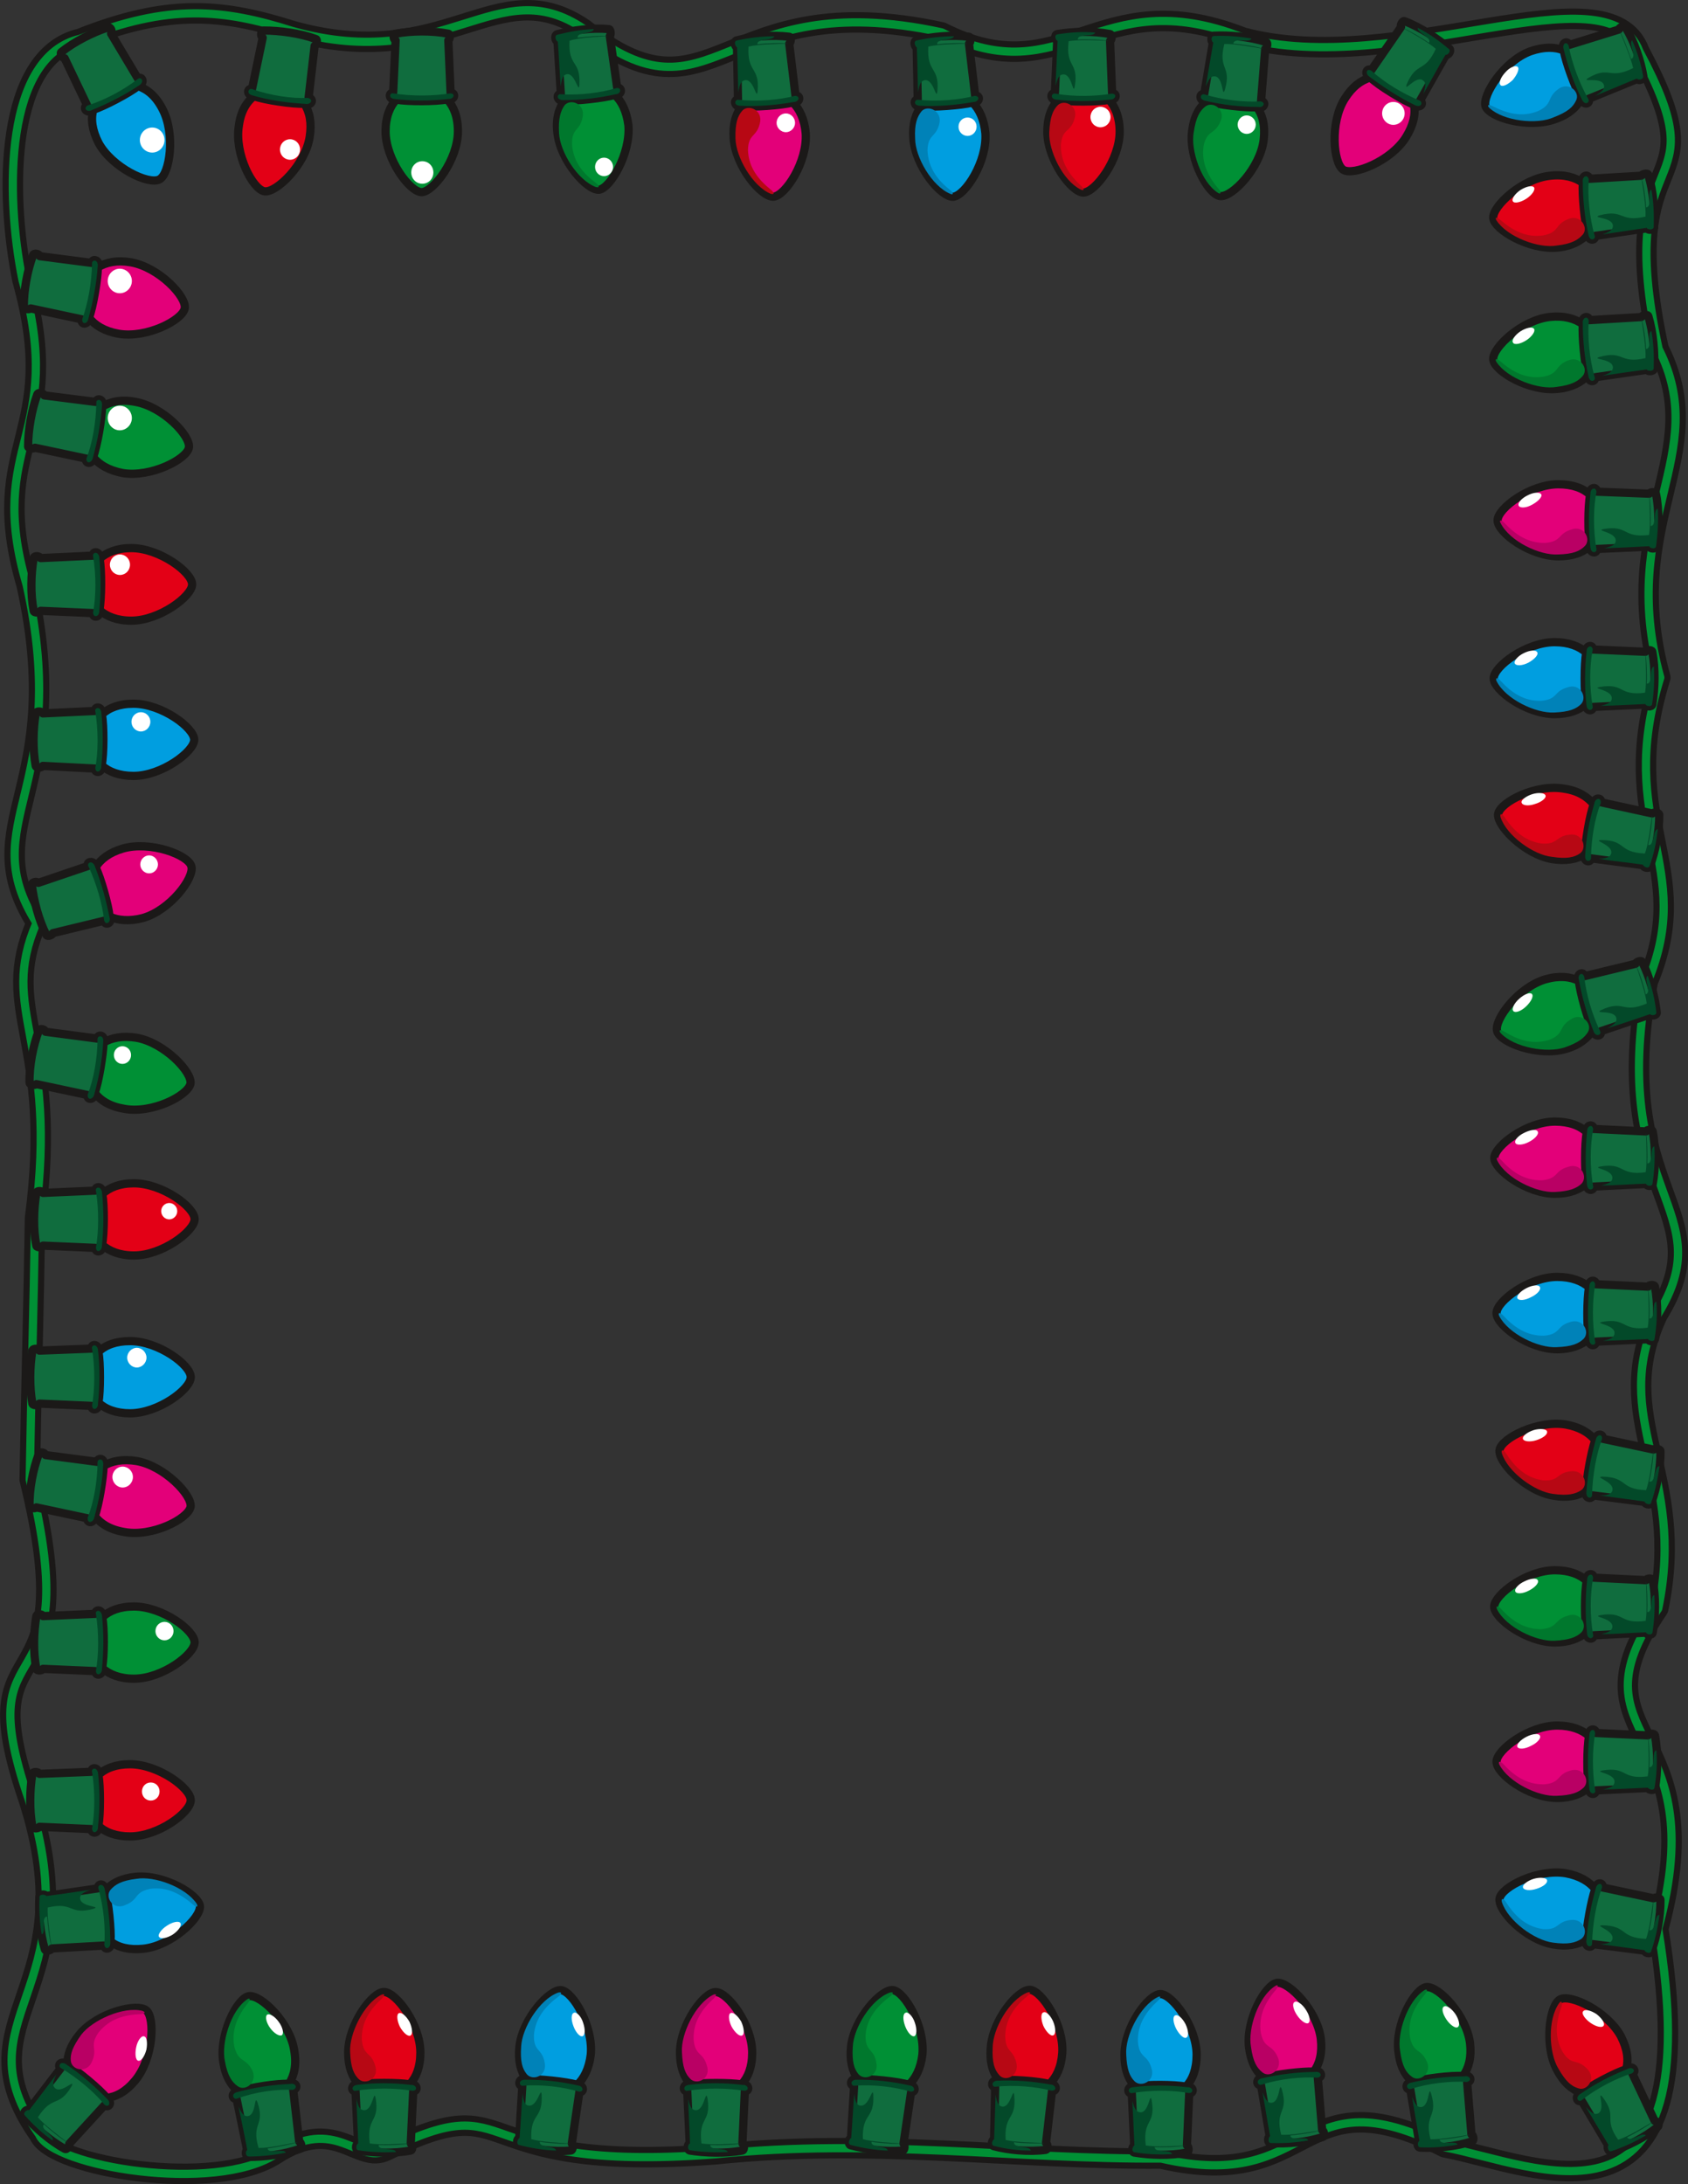 <svg xmlns="http://www.w3.org/2000/svg" xml:space="preserve" width="790.072" height="270.43mm" fill-rule="evenodd" stroke-linejoin="round" stroke-width="28.222" preserveAspectRatio="xMidYMid" version="1.2" viewBox="0 0 20904 27043"><rect x="0" y="0" width="20904" height="27043" fill="#333333" stroke="none"/><defs class="ClipPathGroup"><clipPath id="a" clipPathUnits="userSpaceOnUse"><path d="M0 0h20904v27043H0z"/></clipPath></defs><g class="SlideGroup"><g class="Slide" clip-path="url(#a)"><g class="Page"><g fill="none" class="com.sun.star.drawing.ClosedBezierShape"><path d="M1 0h20908v27044H1z" class="BoundingBox"/><path stroke="#1B1918" stroke-linecap="round" stroke-width="254" d="M3619 383C2761 112 2098 41 993 480 59 700 59 2390 279 3469c541 1933-464 2007 51 3772 564 2545-662 2939 122 4186-477 1105 277 1432-18 3656-18 1176-46 2057-66 3236 732 2984-786 1699-15 3952 777 2400-886 2713 132 4158 168 399 2172 732 2926 244s1019 132 1374-46c1685-823 888 290 4078 46 1951-201 3724 66 5517 53 1918 445 1662-1072 3511-139 1123 210 3300 1305 2644-2705 701-2566-1125-2309 0-3965 351-1679-609-2332-10-3635 813-1313-620-1478-119-4129 597-1432-407-1955 155-3764-539-1958 647-2756-21-4069-581-2692 775-1788-238-3683-387-1053-2995 345-4914-173-1808-707-2197 711-3726-63-2758-601-2802 1249-4432-43-1080-733-1694 563-3611 25Z"/></g><g fill="none" class="com.sun.star.drawing.ClosedBezierShape"><path d="M77 76h20756v26892H77z" class="BoundingBox"/><path stroke="#009035" stroke-linecap="round" stroke-width="102" d="M3619 383C2761 112 2098 41 993 480 59 700 59 2390 279 3469c541 1933-464 2007 51 3772 564 2545-662 2939 122 4186-477 1105 277 1432-18 3656-18 1176-46 2057-66 3236 732 2984-786 1699-15 3952 777 2400-886 2713 132 4158 168 399 2172 732 2926 244s1019 132 1374-46c1685-823 888 290 4078 46 1951-201 3724 66 5517 53 1918 445 1662-1072 3511-139 1123 210 3300 1305 2644-2705 701-2566-1125-2309 0-3965 351-1679-609-2332-10-3635 813-1313-620-1478-119-4129 597-1432-407-1955 155-3764-539-1958 647-2756-21-4069-581-2692 775-1788-238-3683-387-1053-2995 345-4914-173-1808-707-2197 711-3726-63-2758-601-2802 1249-4432-43-1080-733-1694 563-3611 25Z"/></g><g class="com.sun.star.drawing.ClosedBezierShape"><path fill="none" d="M246 25487h20345v1272H246z" class="BoundingBox"/><path fill="#106D3E" d="M1294 26067c46 36 92-18 54-64-155-167-368-350-544-457-51-27-99 26-53 64l-394 514c-28-11-75 30-56 66 127 147 315 315 501 416 28 18 63-43 56-63l436-476Zm0 0Zm18922-391c51-28 15-92-41-76-216 83-462 210-627 335-43 33-13 102 38 74l328 552c-16 23 5 89 40 78 188-60 414-172 577-307 25-20-18-76-41-74l-274-582Zm0 0Zm-2047 107c58-6 51-77-8-84-229 0-505 30-706 86-51 18-48 91 10 86l107 634c-26 13-26 81 13 86 195 10 447-12 647-79 28-10 13-81-10-86l-53-643Zm0 0Zm-1849-54c58-5 50-79-8-84-229 0-505 31-706 87-51 17-48 94 10 84l107 633c-26 18-28 84 12 86 196 13 447-10 646-76 30-10 15-81-8-86l-53-644Zm0 0Zm-1593 191c58 0 58-71 0-84-224-31-503-31-711 0-54 10-61 84 0 84l30 643c-25 13-38 79 0 89 193 33 445 41 653 0 31-5 23-76 0-89l28-643Zm0 0Zm-1699-28c58 5 63-69 7-87-223-43-503-66-703-45-54 2-64 78-8 83l-13 644c-27 8-43 74-5 86 183 49 435 74 643 46 33-5 28-76 5-86l74-641Zm0 0Zm-1745 10c53 8 61-64 5-84-214-53-493-81-704-76-53 7-63 81-7 86l-38 644c-28 7-41 71-8 89 190 51 442 86 648 66 28-3 28-74 10-87l94-638Zm0 0Zm-2059-8c56 0 56-71 0-86-226-25-508-28-713 0-54 13-59 86 0 86l30 644c-28 10-38 76 0 89 193 30 447 40 653 0 30-8 20-79 0-89l30-644Zm0 0Zm-2049 8c53 8 61-64 5-84-214-53-493-81-704-76-53 7-63 81-8 86l-38 644c-28 7-40 71-7 89 190 51 442 86 647 66 28-3 28-74 11-87l94-638Zm0 0Zm-2058-8c56 0 56-71 0-86-226-25-508-28-714 0-53 13-58 86 0 86l31 644c-28 10-38 76 0 89 193 30 447 40 653 0 30-8 20-79 0-89l30-644Zm0 0Zm-1486-18c59-12 46-81-10-83-234 7-508 48-703 111-54 21-44 89 12 84l130 631c-23 15-23 81 18 87 190 2 444-31 642-102 26-13 8-81-15-89l-74-639Z"/><path fill="none" stroke="#1B1918" stroke-linecap="round" stroke-width="102" d="M1294 26067c46 36 92-18 54-64-155-167-368-350-544-457-51-27-99 26-53 64l-394 514c-28-11-75 30-56 66 127 147 315 315 501 416 28 18 63-43 56-63l436-476Zm18922-391c51-28 15-92-41-76-216 83-462 210-627 335-43 33-13 102 38 74l328 552c-16 23 5 89 40 78 188-60 414-172 577-307 25-20-18-76-41-74l-274-582Zm-2047 107c58-6 51-77-8-84-229 0-505 30-706 86-51 18-48 91 10 86l107 634c-26 13-26 81 13 86 195 10 447-12 647-79 28-10 13-81-10-86l-53-643Zm-1849-54c58-5 50-79-8-84-229 0-505 31-706 87-51 17-48 94 10 84l107 633c-26 18-28 84 12 86 196 13 447-10 646-76 30-10 15-81-8-86l-53-644Zm-1593 191c58 0 58-71 0-84-224-31-503-31-711 0-54 10-61 84 0 84l30 643c-25 13-38 79 0 89 193 33 445 41 653 0 31-5 23-76 0-89l28-643Zm-1699-28c58 5 63-69 7-87-223-43-503-66-703-45-54 2-64 78-8 83l-13 644c-27 8-43 74-5 86 183 49 435 74 643 46 33-5 28-76 5-86l74-641Zm-1745 10c53 8 61-64 5-84-214-53-493-81-704-76-53 7-63 81-7 86l-38 644c-28 7-41 71-8 89 190 51 442 86 648 66 28-3 28-74 10-87l94-638Zm-2059-8c56 0 56-71 0-86-226-25-508-28-713 0-54 13-59 86 0 86l30 644c-28 10-38 76 0 89 193 30 447 40 653 0 30-8 20-79 0-89l30-644Zm-2049 8c53 8 61-64 5-84-214-53-493-81-704-76-53 7-63 81-8 86l-38 644c-28 7-40 71-7 89 190 51 442 86 647 66 28-3 28-74 11-87l94-638Zm-2058-8c56 0 56-71 0-86-226-25-508-28-714 0-53 13-58 86 0 86l31 644c-28 10-38 76 0 89 193 30 447 40 653 0 30-8 20-79 0-89l30-644Zm-1486-18c59-12 46-81-10-83-234 7-508 48-703 111-54 21-44 89 12 84l130 631c-23 15-23 81 18 87 190 2 444-31 642-102 26-13 8-81-15-89l-74-639Z"/></g><g class="com.sun.star.drawing.ClosedBezierShape"><path fill="none" d="M19492 2099h1124v22138h-1124z" class="BoundingBox"/><path fill="#106D3E" d="M19846 23370c13-59-60-72-82-13-66 213-120 490-125 698 3 54 74 69 84 16l642 81c3 28 69 48 84 15 68-188 117-434 114-645 0-28-76-33-86-18l-631-134Zm0 0Zm-82-1913c0-58-74-58-84 0-31 223-33 505 0 711 7 56 84 61 84 0l644-30c8 28 76 38 87 0 35-193 38-445 0-651-8-33-79-22-87 0l-644-30Zm0 0Zm-28-1923c0-58-74-58-84 0-31 226-31 506 0 714 10 53 84 56 84 0l647-33c7 28 76 38 84 0 35-193 40-447 0-650-5-31-77-23-84 0l-647-31Zm0 0Zm110-1720c13-59-60-72-82-13-66 213-120 490-125 698 3 54 74 69 84 16l642 81c3 28 69 48 84 15 68-188 117-434 114-645 0-28-76-33-86-18l-631-134Zm0 0Zm-82-1913c0-58-74-58-84 0-31 223-33 505 0 711 7 56 84 61 84 0l644-30c8 28 76 38 87 0 35-193 38-445 0-651-8-33-79-22-87 0l-644-30Zm0 0Zm-28-1923c0-58-74-58-84 0-31 226-31 506 0 714 10 53 84 56 84 0l647-33c7 28 76 38 84 0 35-193 40-447 0-650-5-31-77-23-84 0l-647-31Zm0 0Zm-112-1892c-15-59-83-38-81 23 35 223 111 490 198 683 25 48 100 36 82-23l613-208c13 23 81 15 81-23-22-196-86-442-180-627-13-28-82 2-82 22l-631 153Zm0 0Zm204-2152c10-53-62-66-82-12-66 218-115 485-122 688-3 61 74 76 81 18l642 84c3 30 69 51 84 15 69-185 119-432 117-640-3-31-74-33-86-15l-634-138Zm0 0Zm-100-1892c0-58-69-58-84 0-28 224-30 503 0 711 13 54 84 56 84 0l647-30c10 25 76 38 87 0 33-196 40-447 0-653-6-30-77-23-87 0l-647-28Zm0 0Zm48-1954c0-61-71-61-84 0-30 223-30 503 0 709 13 53 84 61 84 0l647-28c8 25 77 35 84 0 36-196 43-447 0-656-2-28-76-23-84 0l-647-25Zm0 0Zm-94-2124c-7-58-78-48-84 11-7 226 21 505 74 708 15 51 89 49 81-12l642-92c11 23 79 26 89-13 11-195-10-447-71-650-7-30-81-12-89 10l-642 38Zm0 0Zm0-1750c-7-58-78-50-84 11-7 226 21 505 74 708 15 49 89 46 81-12l642-94c11 25 79 28 89-11 11-198-10-449-71-650-7-32-81-10-89 10l-642 38Z"/><path fill="none" stroke="#1B1918" stroke-linecap="round" stroke-width="102" d="M19846 23370c13-59-60-72-82-13-66 213-120 490-125 698 3 54 74 69 84 16l642 81c3 28 69 48 84 15 68-188 117-434 114-645 0-28-76-33-86-18l-631-134Zm-82-1913c0-58-74-58-84 0-31 223-33 505 0 711 7 56 84 61 84 0l644-30c8 28 76 38 87 0 35-193 38-445 0-651-8-33-79-22-87 0l-644-30Zm-28-1923c0-58-74-58-84 0-31 226-31 506 0 714 10 53 84 56 84 0l647-33c7 28 76 38 84 0 35-193 40-447 0-650-5-31-77-23-84 0l-647-31Zm110-1720c13-59-60-72-82-13-66 213-120 490-125 698 3 54 74 69 84 16l642 81c3 28 69 48 84 15 68-188 117-434 114-645 0-28-76-33-86-18l-631-134Zm-82-1913c0-58-74-58-84 0-31 223-33 505 0 711 7 56 84 61 84 0l644-30c8 28 76 38 87 0 35-193 38-445 0-651-8-33-79-22-87 0l-644-30Zm-28-1923c0-58-74-58-84 0-31 226-31 506 0 714 10 53 84 56 84 0l647-33c7 28 76 38 84 0 35-193 40-447 0-650-5-31-77-23-84 0l-647-31Zm-112-1892c-15-59-83-38-81 23 35 223 111 490 198 683 25 48 100 36 82-23l613-208c13 23 81 15 81-23-22-196-86-442-180-627-13-28-82 2-82 22l-631 153Zm204-2152c10-53-62-66-82-12-66 218-115 485-122 688-3 61 74 76 81 18l642 84c3 30 69 51 84 15 69-185 119-432 117-640-3-31-74-33-86-15l-634-138Zm-100-1892c0-58-69-58-84 0-28 224-30 503 0 711 13 54 84 56 84 0l647-30c10 25 76 38 87 0 33-196 40-447 0-653-6-30-77-23-87 0l-647-28Zm48-1954c0-61-71-61-84 0-30 223-30 503 0 709 13 53 84 61 84 0l647-28c8 25 77 35 84 0 36-196 43-447 0-656-2-28-76-23-84 0l-647-25Zm-94-2124c-7-58-78-48-84 11-7 226 21 505 74 708 15 51 89 49 81-12l642-92c11 23 79 26 89-13 11-195-10-447-71-650-7-30-81-12-89 10l-642 38Zm0-1750c-7-58-78-50-84 11-7 226 21 505 74 708 15 49 89 46 81-12l642-94c11 25 79 28 89-11 11-198-10-449-71-650-7-32-81-10-89 10l-642 38Z"/></g><g class="com.sun.star.drawing.ClosedBezierShape"><path fill="none" d="M244 3090h1179v21115H244z" class="BoundingBox"/><path fill="#106D3E" d="M1012 3954c-13 61 56 73 81 15 66-213 120-490 125-701-3-53-74-69-84-13l-641-83c-3-26-69-48-84-13-69 188-116 434-114 645 0 28 73 30 86 15l631 135Zm0 0Zm53 1724c-12 59 59 74 84 16 64-216 117-490 122-699-3-56-74-71-81-18l-641-81c-5-25-72-46-87-13-68 186-114 435-114 646 0 25 74 30 86 15l631 134Zm0 0Zm84 1913c0 59 71 59 84 0 28-223 30-505 0-711-13-53-84-59-84 0l-646 30c-10-25-76-38-86 0-34 193-41 447 0 653 5 31 76 23 86 0l646 28Zm0 0Zm25 1925c0 56 72 56 84 0 31-226 31-508 0-713-10-56-84-59-84 0l-643 30c-10-28-79-35-89 0-33 196-38 447 0 650 8 33 79 23 89 0l643 33Zm0 0Zm112 1885c15 59 87 38 81-18-33-221-111-490-195-683-26-46-102-33-84 23l-613 208c-13-23-81-12-81 23 23 196 86 439 180 622 15 28 81 0 81-22l631-153Zm0 0Zm-203 2157c-10 53 61 68 81 12 69-218 115-490 122-693 3-61-73-76-84-18l-638-84c-5-30-69-51-84-12-69 182-119 431-114 642 2 31 71 36 84 18l633 135Zm0 0Zm48 3849c0 58 74 58 87 0 28-226 30-503 0-709-11-56-87-63-87 0l-643 25c-8-25-77-35-87 0-33 199-38 447 0 656 8 28 79 23 87 0l643 28Zm0 0Zm49-1956c0 58 73 58 86 0 28-224 28-503 0-709-13-56-86-58-86 0l-647 28c-5-25-73-35-83 0-33 198-41 447 0 653 5 30 78 23 83 0l647 28Zm0 0Zm-97 3348c-10 53 61 68 81 12 69-218 115-490 122-693 3-61-73-76-84-18l-638-84c-5-30-69-51-84-12-69 182-119 431-114 642 2 31 71 36 84 18l633 135Zm0 0Zm97 1892c0 58 73 58 86 0 28-224 28-503 0-709-13-56-86-58-86 0l-647 28c-5-25-73-35-83 0-33 198-41 447 0 653 5 30 78 23 83 0l647 28Zm0 0Zm-49 1956c0 58 74 58 87 0 28-226 30-503 0-709-11-56-87-63-87 0l-643 25c-8-25-77-35-87 0-33 199-38 447 0 656 8 28 79 23 87 0l643 28Zm0 0Zm158 1442c5 56 76 49 81-12 5-226-20-506-74-706-17-54-86-51-83 10l-642 94c-7-23-76-28-83 10-13 198 7 447 68 653 10 28 81 10 87-13l646-36Z"/><path fill="none" stroke="#1B1918" stroke-linecap="round" stroke-width="102" d="M1012 3954c-13 61 56 73 81 15 66-213 120-490 125-701-3-53-74-69-84-13l-641-83c-3-26-69-48-84-13-69 188-116 434-114 645 0 28 73 30 86 15l631 135Zm53 1724c-12 59 59 74 84 16 64-216 117-490 122-699-3-56-74-71-81-18l-641-81c-5-25-72-46-87-13-68 186-114 435-114 646 0 25 74 30 86 15l631 134Zm84 1913c0 59 71 59 84 0 28-223 30-505 0-711-13-53-84-59-84 0l-646 30c-10-25-76-38-86 0-34 193-41 447 0 653 5 31 76 23 86 0l646 28Zm25 1925c0 56 72 56 84 0 31-226 31-508 0-713-10-56-84-59-84 0l-643 30c-10-28-79-35-89 0-33 196-38 447 0 650 8 33 79 23 89 0l643 33Zm112 1885c15 59 87 38 81-18-33-221-111-490-195-683-26-46-102-33-84 23l-613 208c-13-23-81-12-81 23 23 196 86 439 180 622 15 28 81 0 81-22l631-153Zm-203 2157c-10 53 61 68 81 12 69-218 115-490 122-693 3-61-73-76-84-18l-638-84c-5-30-69-51-84-12-69 182-119 431-114 642 2 31 71 36 84 18l633 135Zm48 3849c0 58 74 58 87 0 28-226 30-503 0-709-11-56-87-63-87 0l-643 25c-8-25-77-35-87 0-33 199-38 447 0 656 8 28 79 23 87 0l643 28Zm49-1956c0 58 73 58 86 0 28-224 28-503 0-709-13-56-86-58-86 0l-647 28c-5-25-73-35-83 0-33 198-41 447 0 653 5 30 78 23 83 0l647 28Zm-97 3348c-10 53 61 68 81 12 69-218 115-490 122-693 3-61-73-76-84-18l-638-84c-5-30-69-51-84-12-69 182-119 431-114 642 2 31 71 36 84 18l633 135Zm97 1892c0 58 73 58 86 0 28-224 28-503 0-709-13-56-86-58-86 0l-647 28c-5-25-73-35-83 0-33 198-41 447 0 653 5 30 78 23 83 0l647 28Zm-49 1956c0 58 74 58 87 0 28-226 30-503 0-709-11-56-87-63-87 0l-643 25c-8-25-77-35-87 0-33 199-38 447 0 656 8 28 79 23 87 0l643 28Zm158 1442c5 56 76 49 81-12 5-226-20-506-74-706-17-54-86-51-83 10l-642 94c-7-23-76-28-83 10-13 198 7 447 68 653 10 28 81 10 87-13l646-36Z"/></g><g class="com.sun.star.drawing.ClosedBezierShape"><path fill="none" d="M702 210h19703v1223H702z" class="BoundingBox"/><path fill="#106D3E" d="M19433 556c-21-56-84-30-77 26 51 226 143 493 242 676 30 43 96 26 78-35l597-244c18 25 79 10 79-31-33-199-114-435-223-613-13-30-79 8-82 31l-614 190Zm0 0Zm-2452 314c-48-33-83 30-43 66 178 147 414 297 602 378 56 20 97-38 46-68l320-565c28 5 69-43 46-77-148-124-358-266-559-342-25-10-56 53-43 73l-369 535Zm0 0Zm-1364 381c59 5 49 76-10 83-229 0-504-33-704-86-51-15-49-94 10-84l107-636c-26-15-26-81 10-86 198-10 448 13 651 79 25 10 10 78-13 86l-51 644Zm0 0Zm-1845-99c59 0 59 73 0 83-223 31-500 33-708 0-56-7-59-83 0-83l28-644c-23-10-38-76 0-86 195-33 447-41 655 0 28 7 23 76 0 86l25 644Zm0 0Zm-1696 30c58-5 63 69 7 84-226 43-503 66-711 51-51-8-63-84-7-84l-13-646c-28-10-41-74-5-87 190-48 442-71 653-45 27 2 22 73 0 86l76 641Zm0 0Zm-2225 0c58-5 63 69 7 84-226 43-503 66-711 51-51-8-63-84-8-84l-12-646c-28-10-41-74-5-87 190-48 442-71 652-45 28 2 23 73 0 86l77 641Zm0 0Zm-2208-96c54-6 64 63 11 86-221 48-498 79-701 74-54-6-67-79-8-87l-41-643c-28-11-43-74-5-92 186-48 432-84 643-63 25 5 25 76 10 86l91 639Zm0 0Zm-2063 61c58 0 58 73 0 83-226 31-506 31-711 0-54-10-56-83 0-83l30-647c-28-10-38-76 0-83 193-36 447-39 653 0 30 7 20 73 0 83l28 647Zm0 0Zm-1758 60c59 16 49 84-10 84-234-5-508-45-703-109-54-20-46-91 12-81l132-634c-28-17-28-83 13-89 196 0 447 33 645 105 28 10 8 78-15 86l-74 638Zm0 0Zm-2745 94c-51 28-16 92 40 77 216-82 462-209 628-333 43-36 12-104-39-76l-330-552c18-23-2-89-40-77-186 61-412 173-577 305-22 20 20 79 41 76l277 580Z"/><path fill="none" stroke="#1B1918" stroke-linecap="round" stroke-width="102" d="M19433 556c-21-56-84-30-77 26 51 226 143 493 242 676 30 43 96 26 78-35l597-244c18 25 79 10 79-31-33-199-114-435-223-613-13-30-79 8-82 31l-614 190Zm-2452 314c-48-33-83 30-43 66 178 147 414 297 602 378 56 20 97-38 46-68l320-565c28 5 69-43 46-77-148-124-358-266-559-342-25-10-56 53-43 73l-369 535Zm-1364 381c59 5 49 76-10 83-229 0-504-33-704-86-51-15-49-94 10-84l107-636c-26-15-26-81 10-86 198-10 448 13 651 79 25 10 10 78-13 86l-51 644Zm-1845-99c59 0 59 73 0 83-223 31-500 33-708 0-56-7-59-83 0-83l28-644c-23-10-38-76 0-86 195-33 447-41 655 0 28 7 23 76 0 86l25 644Zm-1696 30c58-5 63 69 7 84-226 43-503 66-711 51-51-8-63-84-7-84l-13-646c-28-10-41-74-5-87 190-48 442-71 653-45 27 2 22 73 0 86l76 641Zm-2225 0c58-5 63 69 7 84-226 43-503 66-711 51-51-8-63-84-8-84l-12-646c-28-10-41-74-5-87 190-48 442-71 652-45 28 2 23 73 0 86l77 641Zm-2208-96c54-6 64 63 11 86-221 48-498 79-701 74-54-6-67-79-8-87l-41-643c-28-11-43-74-5-92 186-48 432-84 643-63 25 5 25 76 10 86l91 639Zm-2063 61c58 0 58 73 0 83-226 31-506 31-711 0-54-10-56-83 0-83l30-647c-28-10-38-76 0-83 193-36 447-39 653 0 30 7 20 73 0 83l28 647Zm-1758 60c59 16 49 84-10 84-234-5-508-45-703-109-54-20-46-91 12-81l132-634c-28-17-28-83 13-89 196 0 447 33 645 105 28 10 8 78-15 86l-74 638Zm-2745 94c-51 28-16 92 40 77 216-82 462-209 628-333 43-36 12-104-39-76l-330-552c18-23-2-89-40-77-186 61-412 173-577 305-22 20 20 79 41 76l277 580Z"/></g><g class="com.sun.star.drawing.ClosedBezierShape"><path fill="none" d="M1102 1125h18676v24823H1102z" class="BoundingBox"/><path fill="#009035" d="M7614 1176c82 73 145 198 168 373 30 350-221 777-361 800-150 15-482-361-518-704-23-175 20-309 89-401 130 10 488-30 622-68Zm0 0Zm7951 152c72 96 105 231 84 406-43 346-388 709-538 694-145-13-391-455-348-803 20-175 86-295 180-371 127 41 485 84 622 74Zm0 0Zm4037 2687c-97-71-234-109-407-91-350 38-714 381-703 526 12 147 449 403 800 365 170-17 294-81 370-170-38-134-73-490-60-630Zm0 0Zm-49 8131c-104-54-244-69-414-21-338 100-637 498-599 641 35 142 508 320 846 223 170-48 276-135 340-236-64-122-160-468-173-607Zm0 0Zm97 7428c-87-82-219-132-394-132-350 0-749 302-752 449-5 145 402 445 752 445 175 0 305-51 391-130-25-137-25-495 3-632Zm0 0Zm-1532 6131c71-99 107-231 87-406-44-348-389-709-539-696-145 15-394 457-348 803 20 177 86 297 178 373 129-43 485-86 622-74Zm0 0Zm-6863 107c81-74 147-198 168-373 33-348-219-778-363-798-145-20-486 356-521 704-18 172 18 304 86 398 142-7 495 28 630 69Zm0 0Zm-7677-10c66-102 97-239 66-412-51-345-411-693-559-675-144 17-375 470-320 815 26 173 97 295 191 366 129-48 485-104 622-94Zm0 0Zm-2314-5149c89 79 219 132 394 132 353 0 749-302 752-447 5-150-399-447-752-447-175 0-302 51-391 132 25 135 25 493-3 630Zm0 0Zm-91-7123c71 98 193 171 366 199 342 64 787-162 820-311 25-142-323-508-668-569-173-28-312 0-409 61-3 140-61 496-109 620Zm0 0Zm-20-7871c73 94 195 165 365 198 348 58 793-170 821-313 28-142-320-510-666-569-173-33-307-2-409 61 0 140-61 491-111 623Zm0 0Zm4386-4428c79 87 132 216 132 394 0 351-302 747-447 754-147 3-449-403-449-754 0-178 53-305 132-391 137 25 495 25 632-3Z"/><path fill="none" stroke="#1B1918" stroke-linecap="round" stroke-width="102" d="M7614 1176c82 73 145 198 168 373 30 350-221 777-361 800-150 15-482-361-518-704-23-175 20-309 89-401 130 10 488-30 622-68Zm7951 152c72 96 105 231 84 406-43 346-388 709-538 694-145-13-391-455-348-803 20-175 86-295 180-371 127 41 485 84 622 74Zm4037 2687c-97-71-234-109-407-91-350 38-714 381-703 526 12 147 449 403 800 365 170-17 294-81 370-170-38-134-73-490-60-630Zm-49 8131c-104-54-244-69-414-21-338 100-637 498-599 641 35 142 508 320 846 223 170-48 276-135 340-236-64-122-160-468-173-607Zm97 7428c-87-82-219-132-394-132-350 0-749 302-752 449-5 145 402 445 752 445 175 0 305-51 391-130-25-137-25-495 3-632Zm-1532 6131c71-99 107-231 87-406-44-348-389-709-539-696-145 15-394 457-348 803 20 177 86 297 178 373 129-43 485-86 622-74Zm-6863 107c81-74 147-198 168-373 33-348-219-778-363-798-145-20-486 356-521 704-18 172 18 304 86 398 142-7 495 28 630 69Zm-7677-10c66-102 97-239 66-412-51-345-411-693-559-675-144 17-375 470-320 815 26 173 97 295 191 366 129-48 485-104 622-94Zm-2314-5149c89 79 219 132 394 132 353 0 749-302 752-447 5-150-399-447-752-447-175 0-302 51-391 132 25 135 25 493-3 630Zm-91-7123c71 98 193 171 366 199 342 64 787-162 820-311 25-142-323-508-668-569-173-28-312 0-409 61-3 140-61 496-109 620Zm-20-7871c73 94 195 165 365 198 348 58 793-170 821-313 28-142-320-510-666-569-173-33-307-2-409 61 0 140-61 491-111 623Zm4386-4428c79 87 132 216 132 394 0 351-302 747-447 754-147 3-449-403-449-754 0-178 53-305 132-391 137 25 495 25 632-3Z"/></g><g class="com.sun.star.drawing.ClosedBezierShape"><path fill="none" d="M1089 540h18719v25348H1089z" class="BoundingBox"/><path fill="#009EE0" d="M12043 1270c83 78 144 208 160 381 23 350-249 769-397 785-149 12-472-374-495-724-13-173 26-305 102-397 134 16 492-10 630-45Zm0 0Zm7323-645c-106-45-248-48-414 10-330 122-596 543-556 680 51 140 531 282 864 160 167-58 269-149 322-259-71-116-195-454-216-591Zm0 0Zm277 7455c-84-78-216-129-391-129-350 0-752 300-754 447-3 147 404 444 754 444 175 0 305-48 391-129-25-137-25-493 0-633Zm0 0Zm36 7859c-86-79-221-129-394-129-353 0-752 302-752 447-5 150 399 449 752 449 173 0 305-53 391-132-25-137-25-495 3-635Zm0 0Zm76 7451c-71-91-193-165-363-196-348-58-793 168-821 310-30 145 318 513 666 572 173 30 307 2 406-61 0-140 64-490 112-625Zm0 0Zm-5068 2446c81-86 132-216 132-394 0-348-300-749-447-752-148-2-447 404-447 752 0 178 48 305 132 391 134-25 493-25 630 3Zm0 0Zm-7539-23c81-73 147-198 168-373 33-348-219-777-364-798-144-20-485 356-520 704-18 173 18 305 86 399 142-8 495 28 630 68Zm0 0Zm-5779-1775c91 73 228 109 403 91 351-35 714-381 704-526-13-144-447-401-798-365-172 17-297 81-375 172 40 135 76 488 66 628Zm0 0Zm-150-6671c86 81 218 132 391 132 353 0 752-300 752-447 5-148-399-447-752-447-173 0-302 48-391 132 25 134 25 493 0 630Zm0 0Zm40-7890c87 79 219 130 394 130 351 0 752-302 752-447 2-147-401-447-752-447-175 0-305 51-391 132 25 137 25 495-3 632Zm0 0Zm-104-8118c-32 116-15 251 66 411 168 307 620 521 752 452 130-63 203-564 38-874-81-157-185-243-302-282-104 84-422 252-554 293Z"/><path fill="none" stroke="#1B1918" stroke-linecap="round" stroke-width="102" d="M12043 1270c83 78 144 208 160 381 23 350-249 769-397 785-149 12-472-374-495-724-13-173 26-305 102-397 134 16 492-10 630-45Zm7323-645c-106-45-248-48-414 10-330 122-596 543-556 680 51 140 531 282 864 160 167-58 269-149 322-259-71-116-195-454-216-591Zm277 7455c-84-78-216-129-391-129-350 0-752 300-754 447-3 147 404 444 754 444 175 0 305-48 391-129-25-137-25-493 0-633Zm36 7859c-86-79-221-129-394-129-353 0-752 302-752 447-5 150 399 449 752 449 173 0 305-53 391-132-25-137-25-495 3-635Zm76 7451c-71-91-193-165-363-196-348-58-793 168-821 310-30 145 318 513 666 572 173 30 307 2 406-61 0-140 64-490 112-625Zm-5068 2446c81-86 132-216 132-394 0-348-300-749-447-752-148-2-447 404-447 752 0 178 48 305 132 391 134-25 493-25 630 3Zm-7539-23c81-73 147-198 168-373 33-348-219-777-364-798-144-20-485 356-520 704-18 173 18 305 86 399 142-8 495 28 630 68Zm-5779-1775c91 73 228 109 403 91 351-35 714-381 704-526-13-144-447-401-798-365-172 17-297 81-375 172 40 135 76 488 66 628Zm-150-6671c86 81 218 132 391 132 353 0 752-300 752-447 5-148-399-447-752-447-173 0-302 48-391 132 25 134 25 493 0 630Zm40-7890c87 79 219 130 394 130 351 0 752-302 752-447 2-147-401-447-752-447-175 0-305 51-391 132 25 137 25 495-3 632Zm-104-8118c-32 116-15 251 66 411 168 307 620 521 752 452 130-63 203-564 38-874-81-157-185-243-302-282-104 84-422 252-554 293Z"/></g><g class="com.sun.star.drawing.ClosedBezierShape"><path fill="none" d="M784 909h18960v25118H784z" class="BoundingBox"/><path fill="#E30079" d="M9818 1269c84 79 145 209 160 381 23 351-249 770-396 785-150 13-473-373-496-724-12-172 26-304 102-396 134 15 493-10 630-46Zm0 0Zm7153-309c-114 33-223 111-317 261-188 297-142 800-20 881 121 79 594-106 779-406 92-150 120-282 97-399-132-53-437-238-539-337Zm0 0Zm2721 5166c-87-81-216-130-394-130-350 0-749 297-752 445-5 150 402 447 752 447 178 0 305-46 391-130-25-137-25-492 3-632Zm0 0Zm-41 7893c-86-82-218-132-394-132-350 0-749 302-751 449-6 145 401 445 751 445 176 0 305-51 392-130-26-137-26-495 2-632Zm0 0Zm28 7476c-86-79-221-130-394-130-353 0-752 303-752 447-5 150 399 450 752 450 173 0 305-53 391-132-25-137-25-495 3-635Zm0 0Zm-3409 4155c71-96 107-228 87-406-43-346-391-706-539-694-145 16-393 458-350 803 23 178 86 295 180 374 130-41 483-84 622-77Zm0 0Zm-7087 158c81-87 132-214 132-391 0-351-302-750-450-752-145-5-444 401-444 752 0 177 51 304 129 391 140-23 496-23 633 0Zm0 0Zm-7862 167c117-12 237-76 351-213 226-269 251-770 142-869-112-96-602 23-828 295-112 135-156 262-150 378 122 74 397 300 485 409Zm0 0Zm-147-7204c71 96 193 170 366 198 343 64 787-162 820-310 26-142-322-508-668-569-172-28-312 0-409 61-2 140-61 496-109 620Zm0 0Zm183-7422c104 48 246 61 411 18 341-97 641-498 602-640-35-142-510-318-848-221-165 48-277 132-338 233 61 122 160 470 173 610Zm0 0Zm-254-7415c71 94 191 167 363 198 348 61 793-168 821-312 30-143-318-511-666-572-173-30-307 0-409 61 0 142-61 495-109 625Z"/><path fill="none" stroke="#1B1918" stroke-linecap="round" stroke-width="102" d="M9818 1269c84 79 145 209 160 381 23 351-249 770-396 785-150 13-473-373-496-724-12-172 26-304 102-396 134 15 493-10 630-46Zm7153-309c-114 33-223 111-317 261-188 297-142 800-20 881 121 79 594-106 779-406 92-150 120-282 97-399-132-53-437-238-539-337Zm2721 5166c-87-81-216-130-394-130-350 0-749 297-752 445-5 150 402 447 752 447 178 0 305-46 391-130-25-137-25-492 3-632Zm-41 7893c-86-82-218-132-394-132-350 0-749 302-751 449-6 145 401 445 751 445 176 0 305-51 392-130-26-137-26-495 2-632Zm28 7476c-86-79-221-130-394-130-353 0-752 303-752 447-5 150 399 450 752 450 173 0 305-53 391-132-25-137-25-495 3-635Zm-3409 4155c71-96 107-228 87-406-43-346-391-706-539-694-145 16-393 458-350 803 23 178 86 295 180 374 130-41 483-84 622-77Zm-7087 158c81-87 132-214 132-391 0-351-302-750-450-752-145-5-444 401-444 752 0 177 51 304 129 391 140-23 496-23 633 0Zm-7862 167c117-12 237-76 351-213 226-269 251-770 142-869-112-96-602 23-828 295-112 135-156 262-150 378 122 74 397 300 485 409Zm-147-7204c71 96 193 170 366 198 343 64 787-162 820-310 26-142-322-508-668-569-172-28-312 0-409 61-2 140-61 496-109 620Zm183-7422c104 48 246 61 411 18 341-97 641-498 602-640-35-142-510-318-848-221-165 48-277 132-338 233 61 122 160 470 173 610Zm-254-7415c71 94 191 167 363 198 348 61 793-168 821-312 30-143-318-511-666-572-173-30-307 0-409 61 0 142-61 495-109 625Z"/></g><g class="com.sun.star.drawing.ClosedBezierShape"><path fill="none" d="M1168 1140h19038v24828H1168z" class="BoundingBox"/><path fill="#E30016" d="M13734 1236c79 87 132 219 132 394 0 350-302 749-447 754-147 3-449-404-449-754 0-175 50-305 134-391 132 25 493 25 630-3Zm0 0Zm5868 1029c-96-71-233-109-406-89-350 36-714 378-704 523 13 145 450 402 801 366 170-18 294-84 370-173-38-134-73-487-61-627Zm0 0Zm135 7696c-74-94-193-170-363-195-348-64-790 162-821 309-27 138 321 501 666 562 173 28 310 2 409-61 2-137 58-488 109-615Zm0 0Zm18 7873c-71-92-193-166-363-196-348-58-793 168-821 310-30 145 318 513 666 571 172 31 307 3 406-61 0-139 64-490 112-624Zm0 0Zm383 7787c33-117 16-251-66-411-167-305-619-523-751-455-130 66-204 567-39 874 82 157 186 244 303 287 104-89 421-254 553-295Zm0 0Zm-7143 183c86-81 147-206 160-383 23-348-251-770-396-783-148-15-468 371-490 722-13 175 25 307 104 398 129-17 485 8 622 46Zm0 0Zm-7921 3c81-87 132-214 132-392 0-350-302-749-449-751-145-5-445 401-445 751 0 178 51 305 130 392 139-23 495-23 632 0Zm0 0Zm-3855-3201c86 82 218 132 391 132 353 0 752-299 752-447 5-147-399-447-752-447-173 0-303 49-391 132 25 135 25 493 0 630Zm0 0Zm45-7193c89 79 219 132 394 132 353 0 749-302 752-447 5-150-399-447-752-447-175 0-302 51-391 132 25 135 25 493-3 630Zm0 0Zm-33-7860c87 79 219 132 394 132 350 0 752-302 754-447 5-150-404-452-754-452-175 0-305 53-391 132 25 137 25 496-3 635Zm0 0Zm2538-6269c66 102 94 237 66 412-54 345-412 691-557 673-147-18-378-467-320-813 23-175 94-292 186-365 134 48 488 101 625 93Z"/><path fill="none" stroke="#1B1918" stroke-linecap="round" stroke-width="102" d="M13734 1236c79 87 132 219 132 394 0 350-302 749-447 754-147 3-449-404-449-754 0-175 50-305 134-391 132 25 493 25 630-3Zm5868 1029c-96-71-233-109-406-89-350 36-714 378-704 523 13 145 450 402 801 366 170-18 294-84 370-173-38-134-73-487-61-627Zm135 7696c-74-94-193-170-363-195-348-64-790 162-821 309-27 138 321 501 666 562 173 28 310 2 409-61 2-137 58-488 109-615Zm18 7873c-71-92-193-166-363-196-348-58-793 168-821 310-30 145 318 513 666 571 172 31 307 3 406-61 0-139 64-490 112-624Zm383 7787c33-117 16-251-66-411-167-305-619-523-751-455-130 66-204 567-39 874 82 157 186 244 303 287 104-89 421-254 553-295Zm-7143 183c86-81 147-206 160-383 23-348-251-770-396-783-148-15-468 371-490 722-13 175 25 307 104 398 129-17 485 8 622 46Zm-7921 3c81-87 132-214 132-392 0-350-302-749-449-751-145-5-445 401-445 751 0 178 51 305 130 392 139-23 495-23 632 0Zm-3855-3201c86 82 218 132 391 132 353 0 752-299 752-447 5-147-399-447-752-447-173 0-303 49-391 132 25 135 25 493 0 630Zm45-7193c89 79 219 132 394 132 353 0 749-302 752-447 5-150-399-447-752-447-175 0-302 51-391 132 25 135 25 493-3 630Zm-33-7860c87 79 219 132 394 132 350 0 752-302 754-447 5-150-404-452-754-452-175 0-305 53-391 132 25 137 25 496-3 635Zm2538-6269c66 102 94 237 66 412-54 345-412 691-557 673-147-18-378-467-320-813 23-175 94-292 186-365 134 48 488 101 625 93Z"/></g><g class="com.sun.star.drawing.ClosedBezierShape"><path fill="none" d="M1344 1069h18300v24734H1344z" class="BoundingBox"/><path fill="#0082B8" d="M11768 2400c-226-94-435-455-435-684-10-185 26-271 79-338 76-86 264-7 219 161-44 167-140 121-145 325 10 221 132 373 284 492 51 44 28 59-2 44Zm0 0Zm6678-1062c176 162 587 208 796 114 175-68 238-127 276-208 54-104-94-243-226-137-142 106-56 180-246 269-203 81-391 25-561-61-66-33-69-5-39 23Zm0 0Zm87 7095c112 224 485 401 714 389 185-8 271-43 332-104 82-84-10-267-172-206-168 48-112 145-318 165-221 8-378-107-510-252-46-48-61-25-46 8Zm0 0Zm33 7861c112 219 482 399 711 386 188-7 272-43 335-104 82-86-10-264-175-205-165 50-109 149-315 167-218 5-378-109-510-254-49-46-61-23-46 10Zm0 0Zm33 7256c74 233 406 475 635 503 183 25 274 2 348-46 96-69 33-259-135-234-175 20-137 127-340 112-221-33-356-175-460-338-38-56-58-35-48 3Zm0 0Zm-4263 1178c-221 109-404 483-389 709 8 188 43 272 104 333 84 83 267-8 206-171-51-167-147-111-165-317-8-221 107-381 249-511 48-48 25-61-5-43Zm0 0Zm-7425-56c-231 84-447 440-457 668-13 186 15 275 69 341 76 91 261 20 221-148-31-172-137-127-132-335 17-216 149-363 307-480 51-43 30-56-8-46Zm0 0Zm-4476-1102c-135-203-523-346-747-307-183 22-264 71-320 137-75 91 36 261 188 185 165-63 99-155 302-198 216-30 386 69 534 196 50 45 63 20 43-13Z"/></g><g class="com.sun.star.drawing.ClosedBezierShape"><path fill="none" d="M9108 1336h474v1069h-474z" class="BoundingBox"/><path fill="#B70814" d="M9543 2399c-224-94-432-456-435-687-4-186 25-273 84-341 76-85 262-8 217 160-41 171-143 123-146 329 8 221 136 371 288 493 51 44 28 59-8 46Z"/></g><g class="com.sun.star.drawing.ClosedBezierShape"><path fill="none" d="M4335 1272h15370v24592H4335z" class="BoundingBox"/><path fill="#B70814" d="M13382 2346c-221-109-398-482-388-708 10-188 43-272 106-336 84-80 265 13 204 176-49 165-148 109-166 314-5 221 110 379 252 511 51 48 28 61-8 43Zm0 0Zm5151 384c135 205 524 350 747 310 183-21 264-69 323-138 73-88-38-261-193-185-160 66-94 158-300 198-216 31-386-68-533-195-54-46-64-18-44 10Zm0 0Zm49 7386c73 229 409 470 637 493 183 28 277 7 348-43 92-66 33-259-134-231-176 22-138 124-343 109-216-31-356-173-460-330-41-56-56-33-48 2Zm0 0Zm17 7878c74 233 407 475 635 503 183 25 275 2 348-46 97-69 33-259-134-234-175 20-137 127-341 112-220-33-355-175-459-338-38-56-59-35-49 3Zm0 0Zm709 6809c-145 201-127 615-10 808 94 165 165 221 249 246 112 39 229-129 102-248-125-125-186-28-295-199-112-193-81-388-15-569 15-66-11-66-31-38Zm0 0Zm-6586-132c-229 94-429 455-429 684-8 185 23 271 81 337 76 92 256 8 211-157-41-165-132-122-137-325 7-224 124-374 276-496 54-43 31-55-2-43Zm0 0Zm-8000 28c-218 109-400 485-386 711 8 188 44 270 105 331 83 83 264-8 203-171-49-167-145-111-163-317-7-221 107-379 252-511 45-48 22-58-11-43Z"/></g><g class="com.sun.star.drawing.ClosedBezierShape"><path fill="none" d="M2775 1265h16906v24587H2775z" class="BoundingBox"/><path fill="#00782D" d="M15082 2387c-205-132-340-528-299-749 28-188 76-267 145-320 91-70 261 40 182 195-71 160-162 92-205 295-31 218 66 391 190 536 38 53 15 63-13 43Zm0 0Zm3451 2096c134 203 523 348 747 307 182-23 264-69 322-137 74-92-38-259-193-186-160 66-94 158-300 198-216 31-386-66-533-195-53-46-64-18-43 13Zm0 0Zm51 8308c167 180 574 251 792 178 175-61 246-120 290-193 58-104-82-252-221-150-150 94-69 175-259 249-211 66-394-3-559-104-61-33-66-8-43 20Zm0 0Zm-44 7136c112 221 483 399 712 388 185-10 271-45 332-104 82-86-10-266-172-205-165 45-112 144-318 165-218 5-376-107-508-254-48-49-63-23-46 10Zm0 0Zm-904 4717c-206 134-338 530-297 751 25 188 74 267 145 318 89 74 259-41 183-193-74-160-163-94-206-295-33-218 63-391 190-538 39-51 16-64-15-43Zm0 0Zm-6618 28c-231 83-447 439-457 668-12 185 16 274 69 340 76 91 261 20 221-147-31-173-137-127-132-336 18-216 150-363 307-480 51-43 31-56-8-45Zm0 0Zm-7961 86c-203 142-319 541-272 762 33 183 89 261 158 310 94 71 256-49 178-203-82-153-165-84-219-285-40-216 46-389 170-543 38-54 16-64-15-41Zm0 0ZM7379 2316c-229-86-446-439-456-671-10-180 20-271 69-342 77-88 260-16 222 152-33 170-135 127-130 335 18 221 140 361 300 478 48 43 33 58-5 48Z"/></g><g class="com.sun.star.drawing.ClosedBezierShape"><path fill="none" d="M875 6444h18783v19329H875z" class="BoundingBox"/><path fill="#B90064" d="M18583 6476c112 226 485 404 714 389 183-5 269-41 330-105 81-81-10-264-170-203-168 51-114 148-320 165-219 5-376-109-508-249-48-49-64-28-46 3Zm0 0Zm-41 7894c112 221 483 399 712 389 185-10 271-46 332-104 82-87-10-267-172-206-165 46-112 145-318 165-218 5-376-107-508-254-48-48-63-23-46 10Zm0 0Zm26 7479c112 218 482 399 711 386 188-7 272-43 335-104 82-86-10-264-175-206-165 51-109 150-315 168-218 5-378-109-510-254-49-46-61-23-46 10Zm0 0Zm-2779 2743c-206 132-338 526-297 750 25 188 74 264 145 320 89 71 259-41 183-199-74-160-163-91-206-292-33-218 63-391 188-536 40-55 18-66-13-43Zm0 0Zm-6958 107c-218 109-401 485-386 711 8 188 43 269 104 330 84 84 264-7 203-170-48-167-144-112-162-317-8-221 106-379 251-511 46-48 23-58-10-43Zm0 0Zm-7070 198c-236-56-614 114-754 295-109 152-139 241-130 325 10 117 209 162 267-3 66-160-41-178 76-348 137-172 328-221 523-228 61-5 59-28 18-41Z"/></g><g class="com.sun.star.drawing.ClosedBezierShape"><path fill="none" d="M1678 6099h17413v19418H1678z" class="BoundingBox"/><path fill="#FFF" d="M18807 6261c-15-33 33-89 109-127 77-40 150-45 171-13 15 31-39 87-112 127-74 43-153 46-168 13Zm0 0Zm-40 7892c-18-31 33-92 109-127 76-38 150-49 167-16 18 33-35 92-111 130-72 38-150 43-165 13Zm0 0Zm25 7478c-15-33 35-88 112-127 73-38 150-45 165-15 20 33-33 92-109 127-77 41-150 46-168 15Zm0 0Zm-2761 3158c30-21 94 22 140 94 48 71 61 144 33 165-28 20-94-26-140-94-48-69-66-148-33-165Zm0 0Zm-6984 137c33-18 92 35 133 106 35 79 43 155 10 171-31 15-89-36-130-110-38-76-43-155-13-167Zm0 0Zm-7265 287c38 5 46 84 31 165-23 86-66 145-100 137-33-5-44-81-27-165s63-145 96-137Z"/></g><g class="com.sun.star.drawing.ClosedBezierShape"><path fill="none" d="M3294 4056h15755v21158H3294z" class="BoundingBox"/><path fill="#FFF" d="M18737 4243c-21-30 22-94 94-142 73-45 147-60 167-28 18 28-25 94-96 140s-148 61-165 30Zm0 0Zm5 8277c-26-26 7-97 71-153 63-58 132-83 157-61 26 26-7 94-71 155-61 59-132 84-157 59Zm0 0Zm25 7188c-18-31 33-92 109-127 76-38 150-48 168-15s-36 91-112 129c-71 38-150 43-165 13Zm0 0Zm-886 5137c30-23 94 23 142 91 46 71 61 142 30 163-28 20-94-26-139-92-49-71-66-144-33-162Zm0 0Zm-6666 76c30-15 88 41 114 122 28 81 25 152-5 168-33 12-84-44-114-122-31-82-31-155 5-168Zm0 0Zm-7908 25c28-20 96 18 144 87 51 68 66 142 41 165-28 20-97-20-145-86-51-69-65-143-40-166Z"/></g><g class="com.sun.star.drawing.ClosedBezierShape"><path fill="none" d="M4920 2306h14945v22902H4920z" class="BoundingBox"/><path fill="#FFF" d="M18736 2494c-20-30 23-94 94-142 74-46 147-60 168-31 17 31-26 94-97 140s-147 61-165 33Zm0 0Zm107 7443c-10-28 51-78 132-104 76-23 155-18 165 18 10 30-51 81-132 104-79 28-155 20-165-18Zm0 0Zm17 7879c-10-33 51-83 133-109 78-23 155-15 165 15 12 38-49 84-132 110-77 25-155 17-166-16Zm0 0Zm745 7088c23-31 94-13 165 33 68 53 109 114 89 145-21 30-94 12-163-36-68-48-114-114-91-142Zm0 0Zm-6684 13c33-18 89 38 122 114 33 81 33 157 0 170-31 13-86-41-122-117-33-81-33-157 0-167Zm0 0Zm-7982 10c33-18 92 35 132 106 36 79 44 155 11 171-31 15-89-36-130-110-37-76-42-154-13-167Z"/></g><g class="com.sun.star.drawing.ClosedBezierShape"><path fill="none" d="M1965 820h17196v24414H1965z" class="BoundingBox"/><path fill="#FFF" d="M18584 1056c-28-28 0-99 58-160 56-66 127-90 153-68 25 23-6 96-61 162-59 56-125 89-150 66Zm0 0Zm175 7159c-15-30 36-91 109-127 76-38 153-46 170-10 16 28-35 86-111 127-74 38-150 43-168 10Zm0 0Zm33 7861c-15-33 36-89 112-127 73-38 150-45 165-15 20 33-33 92-109 127-77 41-150 46-168 15Zm0 0Zm69 7296c-11-33 50-84 132-109 78-23 155-15 165 15 12 38-49 84-132 109-77 26-155 18-165-15Zm0 0Zm-4309 1583c33-18 89 30 129 106 38 79 43 153 10 168-28 18-86-36-124-107-41-78-46-155-15-167Zm0 0Zm-7445-33c30-16 89 40 114 122 28 81 26 152-5 167-33 13-84-43-114-122-31-81-31-155 5-167Zm0 0Zm-4873-1113c21 33-25 97-96 145-71 43-150 61-170 25-15-25 27-91 101-137 69-46 145-61 165-33Z"/></g><g class="com.sun.star.drawing.ClosedBezierShape"><path fill="none" d="M1017 969h745v23153h-745z" class="BoundingBox"/><path fill="#034929" d="M1707 978c31-30 86 18 28 71-193 130-395 231-595 313-56 33-115-16-56-56 198-61 433-181 623-328Zm0 0Zm-567 2283c-3-43 68-55 71 23-15 229-59 452-117 663-10 64-80 76-76 5 71-193 117-449 122-691Zm0 0Zm53 1723c-3-41 69-54 71 25-15 229-56 450-114 660-13 64-84 79-79 8 74-196 119-450 122-693Zm0 0Zm-41 1899c-7-40 59-66 77 13 22 226 22 455 0 671 2 63-69 91-77 20 38-203 41-465 0-704Zm0 0Zm28 1921c-10-38 59-64 74 12 25 229 23 458 0 671 3 66-66 96-74 23 38-206 38-465 0-706Zm0 0Zm-86 1920c-20-33 38-79 76-10 84 211 145 434 186 645 20 58-44 104-66 38-23-203-94-455-196-673Zm0 0Zm114 2140c0-41 71-56 71 25-12 229-53 447-111 658-13 66-87 84-82 5 74-191 120-442 122-688Zm0 0Zm-20 1879c-13-40 56-66 74 13 25 229 22 455 0 670 2 64-69 94-74 23 35-205 38-464 0-706Zm0 0Zm-48 1956c-13-43 56-69 73 10 26 229 23 455 0 673 3 64-66 94-73 21 35-204 38-465 0-704Zm0 0Zm68 1405c0-41 71-56 71 25-12 229-53 447-111 658-13 66-87 84-82 5 74-191 120-442 122-688Zm0 0Zm-20 1879c-13-40 56-66 74 13 25 229 22 455 0 671 2 63-69 93-74 22 35-205 38-464 0-706Zm0 0Zm-48 1956c-13-43 56-69 73 10 26 229 23 455 0 673 3 64-66 94-73 21 35-204 38-465 0-704Zm0 0Zm78 1440c-10-38 54-71 77 5 48 224 71 450 71 668 5 64-59 102-74 28 15-211-8-467-74-701Z"/></g><g class="com.sun.star.drawing.ClosedBezierShape"><path fill="none" d="M738 25543h19498v531H738z" class="BoundingBox"/><path fill="#034929" d="M754 25605c-35-17-13-88 58-50 191 127 361 275 516 435 48 41 23 114-35 68-130-160-331-328-539-453Zm0 0Zm2177 380c-36 13-76-54-3-79 224-61 445-94 666-103 61-17 104 50 30 73-203-11-460 25-693 109Zm0 0Zm1473-97c-38 10-66-58 13-73 226-29 452-27 673 0 63-5 91 68 20 73-206-35-467-40-706 0Zm0 0Zm2066-63c-36 2-56-67 23-75 228-2 455 23 665 72 59 3 82 79 13 76-198-58-452-92-701-73Zm0 0Zm2042 63c-38 10-66-58 13-73 226-29 452-27 673 0 63-5 91 68 20 73-205-35-467-40-706 0Zm0 0Zm2065-63c-35 2-56-67 23-75 229-2 455 23 666 72 58 3 81 79 12 76-198-58-452-92-701-73Zm0 0Zm9011 178c-31 30-87-18-28-69 190-133 393-237 594-316 56-33 114 15 56 53-198 64-432 182-622 332Zm0 0Zm-2119-138c-40 11-76-53 0-77 224-53 450-79 668-79 64-15 99 54 28 69-206-13-465 15-696 87Zm0 0Zm-1849-53c-41 13-76-54 0-77 224-53 447-79 668-81 64-11 99 55 28 71-208-13-465 15-696 87Zm0 0Zm-1601 104c-41 8-69-61 10-73 229-28 455-26 673 0 64-6 92 66 23 73-206-38-467-40-706 0Zm0 0Zm-1692-79c-38 8-61-64 18-74 224-10 447 7 663 47 63 0 91 76 15 76-200-51-460-74-696-49Z"/></g><g class="com.sun.star.drawing.ClosedBezierShape"><path fill="none" d="M19549 2183h292v21917h-292z" class="BoundingBox"/><path fill="#034929" d="M19716 24065c3 41-68 56-71-26 15-226 58-449 117-657 11-64 82-82 77-11-71 196-118 453-123 694Zm0 0Zm38-1898c14 41-56 64-71-12-25-229-23-457 0-671-2-66 66-94 71-20-35 203-38 462 0 703Zm0 0Zm-25-1922c10 38-59 66-74-10-25-229-23-458 0-674-2-66 69-94 74-22-38 205-41 467 0 706Zm0 0Zm-13-1735c3 41-68 56-71-26 15-226 58-449 117-657 11-64 82-82 77-11-71 196-118 453-123 694Zm0 0Zm38-1897c14 40-56 63-71-13-25-229-23-457 0-671-2-66 66-94 71-20-35 203-38 462 0 704Zm0 0Zm-25-1923c10 38-59 66-74-10-25-229-23-458 0-674-2-66 69-94 74-22-38 205-41 467 0 706Zm0 0Zm87-1922c21 36-40 79-77 13-84-213-148-434-186-648-20-63 40-109 66-40 23 208 92 460 197 675Zm0 0Zm-113-2143c0 40-73 58-73-23 12-231 53-445 114-653 8-66 85-84 80-8-75 194-118 440-121 684Zm0 0Zm21-1875c7 41-61 69-76-10-26-229-23-455 0-673-3-64 68-91 76-23-41 206-41 467 0 706Zm0 0Zm46-1953c11 41-59 69-74-13-26-226-23-452 0-673-3-63 68-91 74-20-39 203-41 467 0 706Zm0 0Zm-21-2123c13 38-53 73-76-6-48-223-72-449-72-665-8-66 59-102 74-31-15 211 8 468 74 702Zm0 0Zm0-1751c13 36-53 74-76-7-48-221-72-447-72-666-8-66 59-98 74-28-15 209 8 468 74 701Z"/></g><g class="com.sun.star.drawing.ClosedBezierShape"><path fill="none" d="M3077 534h16599v793H3077z" class="BoundingBox"/><path fill="#034929" d="M19670 1228c20 35-33 83-74 15-104-206-180-420-231-631-23-64 31-111 61-46 38 206 125 448 244 662Zm0 0Zm-2090 17c40 18 28 89-49 61-205-99-393-223-574-358-50-34-38-108 26-72 157 141 376 278 597 369Zm0 0Zm-2665-76c-40-13-76 51 0 76 224 54 447 79 666 79 63 13 101-53 30-69-206 13-465-17-696-86Zm0 0Zm-1849-10c-41-8-68 58 8 74 228 25 457 22 675 0 61 2 92-69 21-74-206 35-468 41-704 0Zm0 0Zm-1700 76c-38-2-61 66 19 74 228 12 454-8 670-46 64 0 89-74 15-76-200 51-459 74-704 48Zm0 0Zm-2225 0c-38-2-61 66 18 74 228 12 454-8 670-46 64 0 89-74 15-76-200 51-459 74-703 48Zm0 0Zm-2197-68c-41-8-64 63 23 73 226 0 444-25 657-73 61 0 82-82 13-77-198 59-457 92-693 77Zm0 0Zm-2075-11c-36-12-67 56 12 69 229 28 455 25 673 0 64 5 92-69 21-69-206 33-465 38-706 0Zm0 0Zm-1748-53c-38-15-75 51-3 76 227 66 445 94 663 107 66 13 107-53 33-74-203 10-459-28-693-109Z"/></g><g class="com.sun.star.drawing.ClosedBezierShape"><path fill="none" d="M300 23398h20174v3304H300z" class="BoundingBox"/><path fill="#034929" d="M19920 26559c-18 18-5 89 35 76 145-48 290-114 427-195-46-48-198 94-231 23 76-36 274-148 322-196-106 64-320 193-434 226-190-269-2-277-193-528-76-93 48 168-63 206-41 12-74-8-145-84 94 157 190 320 282 472Zm0 0Zm-2342-53c-20 8-33 76 7 81 153 8 313-5 465-33-20-61-213 21-221-63 87 0 310-36 374-61-122 20-369 61-488 58-81-325 97-264 8-566-38-116-16 172-132 167-44-2-66-33-105-129 31 183 61 368 92 546Zm0 0Zm-1849-56c-21 10-33 79 7 84 153 5 310-3 465-33-20-59-216 18-221-61 87-5 310-38 374-64-122 21-369 64-488 56-81-325 96-261 8-562-39-117-16 169-135 166-41-3-66-33-104-130 33 183 61 366 94 544Zm0 0Zm-1680 114c-21 8-43 71-3 84 153 26 313 33 468 23-11-63-216-8-214-86 89 5 313 0 379-21-122 8-374 21-490 0-41-330 127-251 73-558-23-120-33 167-147 147-43-5-66-41-92-140 8 183 18 368 26 551Zm0 0Zm-1738-76c-20 5-43 69-5 81 148 39 303 59 460 59-10-64-218-23-208-104 86 15 310 20 378 10-124-5-376-10-482-38-21-330 137-239 106-551-12-121-45 162-155 137-38-10-61-46-76-148-7 188-10 371-18 554Zm0 0Zm-1770-15c-20 5-46 66-10 84 152 40 312 66 462 71-5-64-213-31-200-109 81 15 307 33 375 20-121-5-370-20-482-53-13-333 145-237 129-549-10-120-50 163-170 132-35-10-56-46-66-147-15 183-23 368-38 551Zm0 0Zm-1996 66c-21 5-41 69-3 84 152 25 313 30 470 23-15-61-218-11-216-87 86 5 313 0 381-20-127 5-376 20-490 0-43-333 124-252 74-561-26-121-36 167-153 149-43-7-63-40-86-139 5 185 18 368 23 551Zm0 0Zm-2111-66c-20 5-46 66-10 84 152 40 312 66 462 71-5-64-213-31-201-109 82 15 308 33 376 20-122-5-371-20-482-53-13-333 144-237 129-549-10-120-51 163-170 132-36-10-56-46-66-147-15 183-23 368-38 551Zm0 0Zm-1998 66c-20 5-40 69-2 84 152 25 312 30 470 23-15-61-219-11-216-87 86 5 312 0 381-20-127 5-376 20-490 0-43-333 124-252 73-561-25-121-35 167-152 149-43-7-64-40-86-139 5 185 17 368 22 551Zm0 0Zm-1374 81c-20 10-30 74 16 81 149 0 309-15 462-48-26-58-216 23-226-51 89-12 310-53 376-81-127 26-371 79-488 74-94-320 84-267-13-564-45-112-10 170-129 170-38 0-69-28-107-122 38 181 76 363 109 541Zm0 0Zm-2700-493c-23-10-77 26-58 61 104 117 218 226 348 315 28-56-165-144-107-200 59 58 234 200 297 228-101-76-297-226-373-315 183-284 257-114 417-384 55-109-135 108-211 15-26-28-23-69 23-163-112 148-224 299-336 443Zm0 0Zm211-2651c-5-18-74-30-84 8-5 155 0 315 28 467 61-20-15-218 66-221 5 87 31 310 56 374-18-122-56-371-48-486 325-76 262 100 566 16 112-36-172-18-165-137 3-41 33-66 132-99-185 27-371 55-551 78Z"/></g><g class="com.sun.star.drawing.ClosedBezierShape"><path fill="none" d="M19783 2197h769v21985h-769z" class="BoundingBox"/><path fill="#034929" d="M20393 2821c7 21 73 33 86-5 5-155 0-315-28-467-61 18 15 218-66 218-2-83-31-307-59-370 20 121 59 370 52 485-327 76-261-97-569-16-111 38 171 18 165 135-2 41-33 69-132 102 187-28 369-56 551-82Zm0 0Zm0 1753c7 18 73 30 86-8 5-152 0-312-28-467-61 20 15 218-66 221-2-86-31-310-59-373 20 121 59 370 52 487-327 76-261-99-569-15-111 36 171 18 165 135-2 40-33 68-132 99 187-28 369-54 551-79Zm0 0Zm30 2189c5 21 69 44 84 6 23-155 31-315 23-470-64 12-10 218-89 213 5-86 0-310-18-378 5 124 18 375-2 490-331 40-253-125-561-74-118 23 166 36 148 152-5 41-39 61-140 87 186-8 371-15 555-26Zm0 0Zm-48 1954c8 23 71 43 84 5 25-153 30-313 23-468-64 11-10 216-89 211 7-86 0-310-18-376 8 122 18 374-3 488-331 43-252-124-560-71-119 20 168 33 147 150-5 38-38 61-140 84 187-3 372-16 556-23Zm0 0Zm-29 1989c5 22 62 55 80 20 56-145 86-302 104-460-64 8-43 216-119 196 22-84 55-300 48-369-18 120-46 366-89 475-336-15-225-165-538-167-123 2 158 61 119 172-12 36-48 56-152 61 181 28 367 46 547 72Zm0 0Zm87 1851c13 18 77 20 79-20-18-153-51-307-107-455-56 28 54 211-25 229-15-84-85-300-120-358 40 114 120 353 133 472-309 132-276-53-564 81-103 54 174-12 189 107 5 36-22 69-112 119 176-55 351-114 527-175Zm0 0Zm-50 2099c5 23 68 43 81 3 23-150 33-313 23-465-61 10-8 216-87 211 5-87 0-310-17-379 5 125 17 374-3 488-331 46-252-122-561-71-118 23 166 33 148 152-8 38-39 61-140 84 186-2 372-18 556-23Zm0 0Zm25 1923c8 20 71 43 81 3 26-153 36-313 23-465-61 10-5 216-86 208 7-84 0-310-18-373 8 122 18 373-3 487-331 43-249-124-560-73-119 22 168 33 148 149-5 41-39 64-141 87 187-5 372-15 556-23Zm0 0Zm-43 2012c2 20 61 53 81 20 51-147 86-305 104-457-66 0-45 211-124 190 20-81 56-302 46-373-13 122-46 368-87 480-331-13-224-160-538-168-121 3 156 64 120 176-13 38-51 55-155 58 186 25 371 48 553 74Zm0 0Zm18 1620c5 23 68 43 81 3 23-150 33-313 23-465-61 10-8 216-87 211 5-87 0-310-17-379 5 125 17 374-3 488-331 46-252-122-561-71-118 23 166 33 148 152-8 38-39 61-140 84 186-2 372-18 556-23Zm0 0Zm25 1923c8 20 71 43 81 3 26-153 36-313 23-465-61 10-5 216-86 208 7-84 0-310-18-373 8 122 18 373-3 487-331 43-249-124-560-73-119 22 168 33 148 149-5 41-39 64-141 87 187-5 372-15 556-23Zm0 0Zm-43 2012c2 20 61 53 81 20 51-147 86-305 104-457-66 0-45 211-124 190 20-81 56-302 46-373-13 122-46 368-87 480-331-13-224-160-538-168-121 3 156 64 120 176-13 38-51 55-155 58 186 25 371 48 553 74Z"/></g><g class="com.sun.star.drawing.ClosedBezierShape"><path fill="none" d="M6879 345h13472v844H6879z" class="BoundingBox"/><path fill="#034929" d="M20271 973c12 19 78 19 78-28-25-147-73-305-137-446-51 39 66 212-13 230-27-81-104-291-142-346 49 116 142 343 168 460-302 151-285-35-556 122-99 65 170-23 195 93 8 40-15 71-109 129 175-71 345-145 516-214Zm0 0Zm-2370-295c20 8 68-35 46-68-120-100-247-194-389-265-20 55 183 121 137 185-69-51-262-165-328-185 112 58 326 182 414 260-142 307-236 149-360 437-41 117 119-122 205-43 33 23 33 64 0 163 94-160 181-326 275-484Zm0 0Zm-2876-151c-21-7-36-76 5-81 155-8 312 5 467 31-20 61-216-18-224 63 87 5 310 37 374 65-122-21-368-65-485-60-82 326 94 265 7 566-38 117-15-171-134-166-41 0-66 34-104 128 33-184 63-367 94-546Zm0 0Zm-1928-20c-23-8-46-71-5-81 155-26 312-36 469-23-12 61-218 5-213 86 89-7 313 0 379 18-122-8-374-18-493 3-41 333 127 250 76 560-23 120-33-166-150-148-40 5-63 38-89 141 8-187 18-372 26-556Zm0 0Zm-1743 80c-18-8-46-70-7-85 149-33 309-53 467-53-13 61-221 23-208 99 86-13 310-21 376-8-122 5-371 8-486 37-20 332 140 243 112 554-15 122-46-166-162-137-38 10-61 43-77 148-7-189-7-372-15-555Zm0 0Zm-2226 0c-18-8-46-70-7-85 149-33 309-53 467-53-13 61-221 23-208 99 86-13 310-21 376-8-122 5-371 8-486 37-20 332 140 243 112 554-15 122-46-166-162-137-38 10-61 43-77 148-7-189-7-372-15-555Zm0 0Zm-2220-72c-23-5-47-69-10-84 150-38 305-66 455-71-5 63-216 33-198 106 78-10 304-30 373-20-122 10-368 20-475 59-18 333 140 232 122 548-10 119-53-161-160-133-38 10-59 40-71 150-15-189-21-371-36-555Z"/></g><g class="com.sun.star.drawing.ClosedBezierShape"><path fill="none" d="M1333 1262h16063v21033H1333z" class="BoundingBox"/><path fill="#FFF" d="M17255 1262c76 0 140 63 140 142 0 78-64 142-140 142s-139-64-139-142c0-79 63-142 139-142Zm0 0Zm-1816 167c61 0 112 51 112 114 0 64-51 115-112 115s-112-51-112-115c0-63 51-114 112-114Zm0 0Zm-1811-107c69 0 125 56 125 127 0 72-56 127-125 127-68 0-124-55-124-127 0-71 56-127 124-127Zm0 0Zm-1646 133c61 0 112 50 112 114 0 63-51 114-112 114s-112-51-112-114c0-64 51-114 112-114Zm0 0Zm-2250-51c61 0 114 53 114 117 0 63-53 116-114 116s-115-53-115-116c0-64 54-117 115-117Zm0 0Zm-2252 548c61 0 112 51 112 115 0 63-51 114-112 114s-111-51-111-114c0-64 50-115 111-115Zm0 0Zm-2250 44c76 0 137 61 137 139 0 79-61 140-137 140s-137-61-137-140c0-78 61-139 137-139Zm0 0Zm-1638-272c68 0 124 56 124 127s-56 127-124 127c-69 0-125-56-125-127s56-127 125-127Zm0 0Zm-1707-145c84 0 152 69 152 155s-68 155-152 155-153-69-153-155 69-155 153-155Zm0 0Zm-402 1748c82 0 150 68 150 152s-68 152-150 152c-81 0-149-68-149-152s68-152 149-152Zm0 0Zm0 1696c82 0 150 69 150 153 0 83-68 152-150 152-81 0-149-69-149-152 0-84 68-153 149-153Zm0 0Zm3 1842c68 0 124 56 124 127s-56 127-124 127c-69 0-125-56-125-127s56-127 125-127Zm0 0Zm259 1953c63 0 117 53 117 119s-54 120-117 120c-64 0-117-54-117-120s53-119 117-119Zm0 0Zm102 1773c58 0 109 51 109 112s-51 111-109 111c-59 0-110-50-110-111s51-112 110-112Zm0 0Zm-331 2363c59 0 107 48 107 109s-48 110-107 110c-58 0-106-49-106-110s48-109 106-109Zm0 0Zm580 1941c53 0 99 45 99 101s-46 102-99 102c-54 0-100-46-100-102s46-101 100-101Zm0 0Zm-402 1793c64 0 120 56 120 122s-56 122-120 122c-63 0-119-56-119-122s56-122 119-122Zm0 0Zm-175 1471c69 0 127 58 127 129s-58 130-127 130-127-59-127-130 58-129 127-129Zm0 0Zm518 1922c61 0 112 51 112 115 0 63-51 114-112 114s-112-51-112-114c0-64 51-115 112-115Zm0 0Zm-170 1989c61 0 109 48 109 112 0 63-48 112-109 112s-109-49-109-112c0-64 48-112 109-112Z"/></g></g></g></g></svg>
